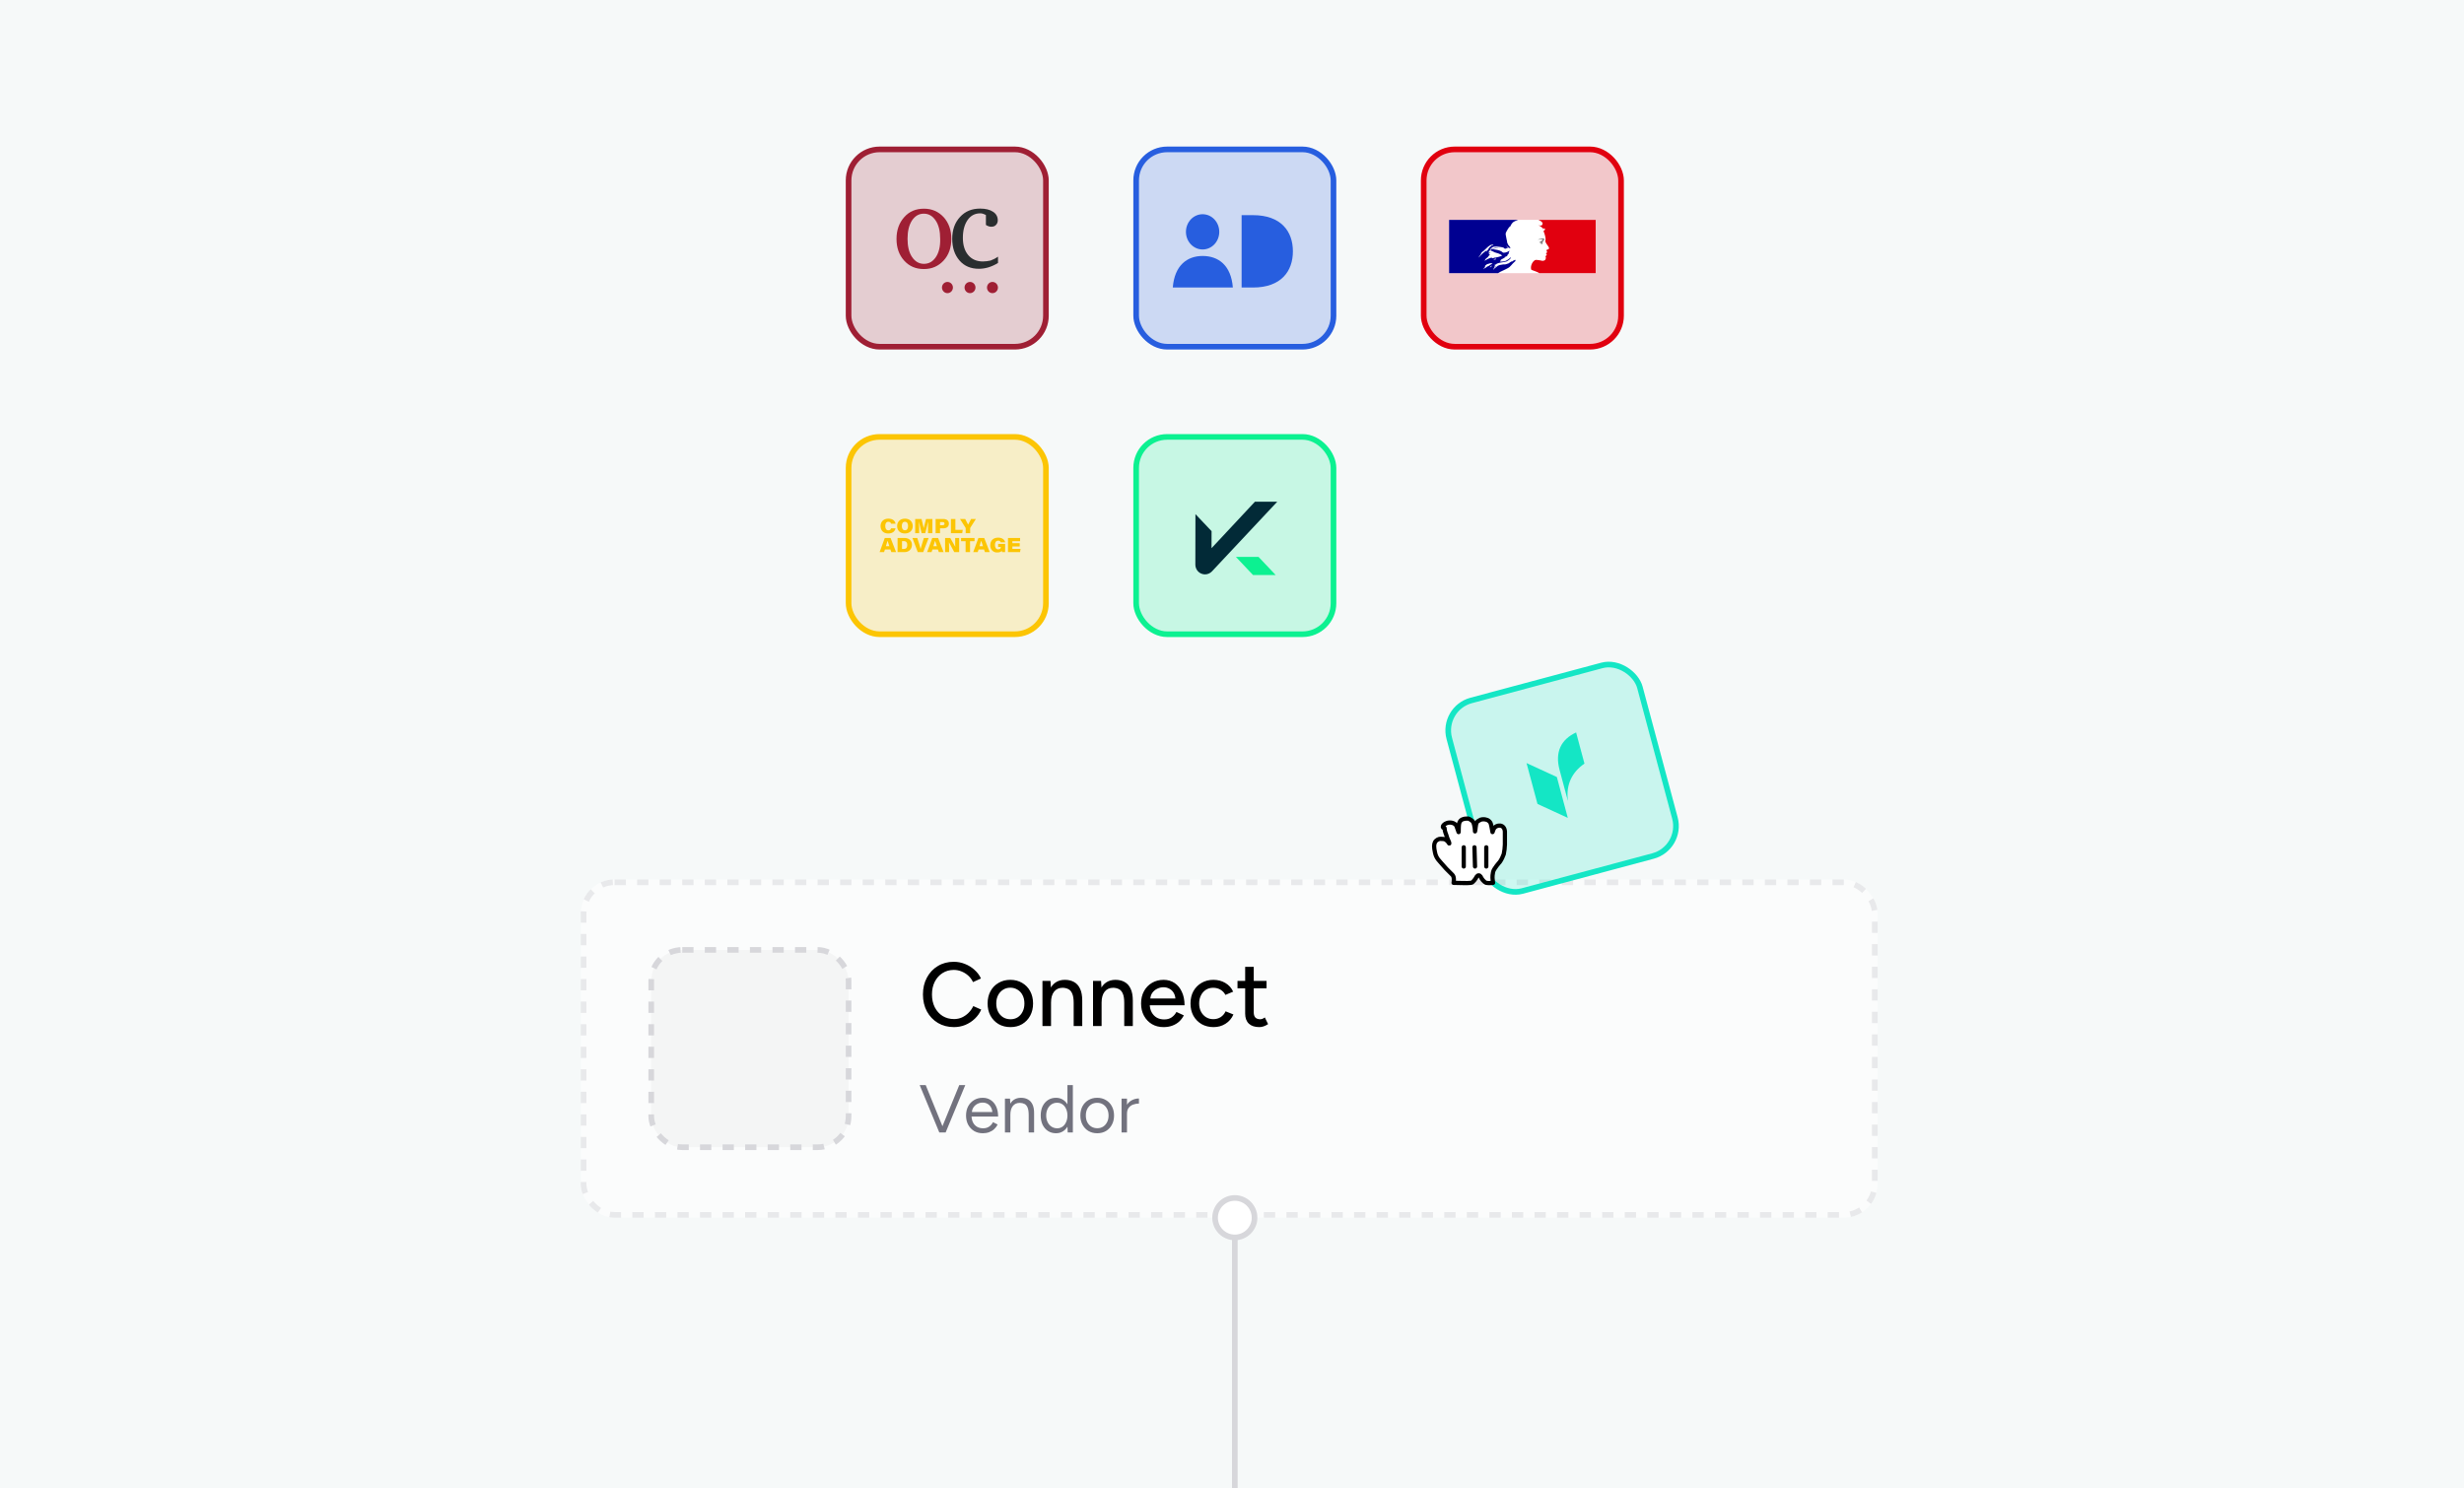 <svg width="437" height="264" viewBox="0 0 437 264" fill="none" xmlns="http://www.w3.org/2000/svg">
<g clip-path="url(#clip0_7523_3138)">
<rect width="437" height="264" fill="#F6F9F9"/>
<rect x="201.5" y="26.5" width="35" height="35" rx="5.5" fill="#275EDF" fill-opacity="0.2" stroke="#275EDF"/>
<path d="M222.226 38.165C227.202 38.165 229.301 41.044 229.301 44.582C229.301 48.12 227.202 51 222.226 51H220.205V38.165H222.226Z" fill="#275EDF"/>
<path d="M213.287 38C211.654 38 210.332 39.399 210.332 41.127C210.332 42.854 211.654 44.253 213.287 44.253C214.919 44.253 216.241 42.854 216.241 41.127C216.241 39.399 214.919 38 213.287 38ZM213.287 45.405C210.566 45.405 208.311 47.051 208 51H218.651C218.34 47.051 216.085 45.405 213.287 45.405Z" fill="#275EDF"/>
<rect x="252.5" y="26.5" width="35" height="35" rx="5.5" fill="#E1000F" fill-opacity="0.2" stroke="#E1000F"/>
<path d="M283 39H257V48.455H283V39Z" fill="white"/>
<path fill-rule="evenodd" clip-rule="evenodd" d="M267.749 47.339C267.85 47.238 267.953 47.129 268.055 47.02C268.236 46.803 268.436 46.6 268.648 46.411C268.71 46.355 268.775 46.304 268.843 46.256C268.852 46.247 268.856 46.234 268.861 46.22C268.865 46.207 268.87 46.194 268.879 46.185C268.834 46.202 268.798 46.229 268.762 46.256C268.727 46.283 268.691 46.31 268.646 46.328C268.628 46.328 268.611 46.31 268.628 46.292L268.819 46.149C268.815 46.149 268.811 46.149 268.807 46.149C268.789 46.149 268.789 46.131 268.789 46.113C268.559 46.078 268.381 46.236 268.222 46.377L268.217 46.381C268.194 46.393 268.17 46.381 268.151 46.372C268.142 46.367 268.134 46.363 268.128 46.363C267.988 46.41 267.867 46.496 267.745 46.583C267.635 46.662 267.523 46.741 267.396 46.792V46.756C267.351 46.771 267.307 46.791 267.263 46.811C267.201 46.839 267.139 46.867 267.074 46.881C266.953 46.908 266.842 46.905 266.734 46.901C266.698 46.9 266.663 46.899 266.627 46.899C266.409 46.926 266.192 46.964 265.978 47.015L265.968 47.017L265.964 47.018L265.959 47.02C265.843 47.051 265.731 47.096 265.626 47.154C265.622 47.156 265.618 47.158 265.614 47.161C265.605 47.172 265.596 47.182 265.588 47.192C265.554 47.235 265.513 47.271 265.466 47.298C265.388 47.338 265.32 47.398 265.253 47.458C265.225 47.483 265.198 47.508 265.169 47.531C265.161 47.536 265.151 47.54 265.141 47.54C265.111 47.568 265.082 47.596 265.053 47.625C264.987 47.689 264.92 47.753 264.853 47.815C264.836 47.823 264.817 47.825 264.798 47.822C264.803 47.814 264.807 47.809 264.81 47.803C264.825 47.778 264.841 47.753 264.856 47.728C264.873 47.7 264.891 47.672 264.909 47.645C264.933 47.608 264.958 47.571 264.985 47.536C264.991 47.529 264.991 47.519 264.984 47.513C264.978 47.506 264.969 47.503 264.959 47.503C265.051 47.418 265.151 47.343 265.259 47.279C265.247 47.28 265.23 47.271 265.239 47.258C265.246 47.249 265.252 47.239 265.257 47.23C265.262 47.223 265.266 47.216 265.27 47.21C265.272 47.204 265.274 47.199 265.276 47.194C265.273 47.191 265.27 47.188 265.267 47.185L265.262 47.18C265.233 47.197 265.205 47.217 265.178 47.238C265.165 47.25 265.153 47.265 265.141 47.281C265.112 47.317 265.082 47.355 265.037 47.355C265.028 47.355 265.019 47.353 265.01 47.351C265.003 47.35 264.997 47.348 264.991 47.345L264.994 47.34L264.996 47.336L264.999 47.331L265.007 47.316L265.012 47.307L265.016 47.3L265.023 47.288C265.027 47.28 265.031 47.273 265.035 47.265L265.039 47.259L265.041 47.255L265.045 47.249C265.05 47.24 265.055 47.23 265.061 47.221L265.068 47.209L265.079 47.191L265.087 47.177L265.092 47.167L265.098 47.158C265.102 47.152 265.102 47.145 265.099 47.139C265.097 47.132 265.091 47.127 265.084 47.126C265.118 47.083 265.159 47.046 265.207 47.019H265.201C265.248 46.996 265.296 46.968 265.343 46.941C265.364 46.929 265.385 46.917 265.407 46.905C265.413 46.899 265.42 46.893 265.426 46.888L265.436 46.879C265.336 46.913 265.24 46.96 265.152 47.019C265.141 47.024 265.131 47.029 265.122 47.036C265.105 47.039 265.088 47.033 265.077 47.019C265.074 47.016 265.073 47.011 265.073 47.006C265.083 46.985 265.106 46.971 265.13 46.955C265.147 46.944 265.165 46.932 265.18 46.917C265.198 46.917 265.216 46.917 265.216 46.935C265.571 46.658 266.008 46.594 266.447 46.53C266.715 46.491 266.984 46.451 267.235 46.363L267.395 46.256C267.441 46.237 267.483 46.205 267.526 46.17C267.568 46.138 267.611 46.103 267.663 46.077C267.808 45.978 267.915 45.833 267.967 45.666C267.965 45.653 267.959 45.64 267.949 45.631C267.725 45.873 267.459 46.072 267.163 46.22C266.893 46.362 266.604 46.383 266.316 46.404C266.205 46.412 266.094 46.42 265.984 46.435C266.002 46.399 266.038 46.399 266.073 46.399C266.073 46.357 266.096 46.337 266.123 46.312C266.13 46.306 266.137 46.299 266.145 46.292H266.199C266.207 46.292 266.212 46.283 266.216 46.274C266.221 46.265 266.225 46.256 266.234 46.256C266.27 46.256 266.324 46.238 266.306 46.238C266.278 46.202 266.237 46.216 266.192 46.232C266.148 46.248 266.1 46.265 266.056 46.238C266.073 46.221 266.078 46.2 266.082 46.18C266.086 46.159 266.091 46.14 266.109 46.131H266.181C266.184 46.104 266.197 46.079 266.216 46.06C266.376 45.964 266.528 45.881 266.679 45.8C266.781 45.744 266.883 45.689 266.985 45.631C266.964 45.631 266.946 45.639 266.928 45.647C266.901 45.659 266.875 45.671 266.842 45.649C266.86 45.649 266.86 45.635 266.86 45.622C266.86 45.608 266.86 45.595 266.878 45.595C266.99 45.564 267.091 45.516 267.193 45.467C267.27 45.431 267.347 45.393 267.431 45.363C267.407 45.363 267.384 45.369 267.363 45.375C267.321 45.387 267.282 45.398 267.235 45.363C267.247 45.357 267.257 45.349 267.267 45.341C267.286 45.325 267.306 45.309 267.342 45.309V45.256C267.342 45.238 267.36 45.238 267.378 45.238C267.364 45.236 267.352 45.23 267.342 45.22C267.351 45.201 267.37 45.197 267.391 45.193C267.41 45.188 267.432 45.184 267.449 45.166C267.431 45.166 267.396 45.166 267.396 45.148C267.449 45.077 267.539 45.059 267.628 45.041C267.619 45.023 267.601 45.023 267.585 45.023C267.57 45.023 267.556 45.023 267.556 45.005C267.556 44.988 267.574 44.988 267.592 44.988H267.556C267.529 44.974 267.533 44.949 267.537 44.931C267.538 44.925 267.539 44.92 267.539 44.916C267.61 44.833 267.634 44.733 267.658 44.634C267.67 44.585 267.681 44.535 267.699 44.487C267.681 44.487 267.664 44.487 267.664 44.469C267.49 44.66 267.216 44.733 266.955 44.803L266.931 44.809H266.842C266.743 44.848 266.632 44.841 266.538 44.791C266.495 44.769 266.465 44.741 266.432 44.71C266.41 44.69 266.388 44.669 266.359 44.648C266.22 44.559 266.07 44.487 265.913 44.433C265.469 44.288 265.004 44.222 264.537 44.237C264.666 44.167 264.803 44.139 264.941 44.11C265.015 44.095 265.089 44.08 265.162 44.058C265.207 44.045 265.251 44.032 265.295 44.018C265.551 43.94 265.799 43.864 266.074 43.88C266.037 43.867 265.993 43.872 265.951 43.876C265.931 43.878 265.912 43.88 265.895 43.88C265.694 43.865 265.492 43.909 265.282 43.954C265.231 43.965 265.179 43.976 265.127 43.987C265.037 44.005 264.953 44.032 264.868 44.058C264.783 44.085 264.698 44.112 264.608 44.13C264.567 44.144 264.534 44.168 264.502 44.191C264.45 44.229 264.4 44.266 264.323 44.255V44.201C264.501 43.987 264.716 43.772 265.001 43.755C265.273 43.709 265.532 43.741 265.8 43.773C265.849 43.779 265.899 43.785 265.948 43.79C266.177 43.815 266.404 43.856 266.627 43.915C266.676 43.915 266.704 43.959 266.73 44C266.752 44.035 266.773 44.068 266.806 44.076C266.849 44.09 266.891 44.093 266.934 44.096C266.999 44.1 267.063 44.105 267.127 44.148C267.127 44.136 267.125 44.124 267.123 44.112C267.119 44.088 267.115 44.064 267.127 44.04C267.168 44 267.214 44.011 267.259 44.022C267.294 44.03 267.328 44.038 267.359 44.023C267.456 43.962 267.364 43.868 267.273 43.776C267.229 43.731 267.186 43.688 267.163 43.647C267.165 43.634 267.171 43.621 267.181 43.612C267.224 43.649 267.263 43.688 267.303 43.727C267.394 43.818 267.484 43.906 267.61 43.969C267.699 44.005 267.913 44.058 267.878 43.951C267.815 43.813 267.708 43.693 267.601 43.572C267.555 43.52 267.509 43.468 267.467 43.415V43.344C267.441 43.344 267.434 43.334 267.425 43.322C267.421 43.318 267.418 43.313 267.413 43.308V43.237C267.368 43.214 267.359 43.178 267.349 43.14C267.343 43.118 267.337 43.096 267.324 43.076C267.294 43.026 267.292 42.965 267.29 42.903C267.288 42.853 267.286 42.802 267.27 42.754C267.238 42.655 267.214 42.554 267.199 42.451C267.178 42.331 267.154 42.218 267.131 42.106C267.095 41.934 267.06 41.767 267.038 41.593C267.01 41.332 267.142 41.113 267.277 40.887C267.317 40.82 267.358 40.752 267.395 40.682C267.52 40.467 267.663 40.253 267.895 40.11C267.949 39.896 268.091 39.718 268.234 39.54L268.235 39.539C268.377 39.364 268.614 39.258 268.786 39.181C268.941 39.112 269.1 39.052 269.261 39H257V48.454H265.683C265.92 48.284 266.157 48.175 266.439 48.046C266.562 47.99 266.694 47.93 266.838 47.859C266.865 47.846 266.897 47.83 266.933 47.813L266.933 47.813C267.184 47.691 267.597 47.492 267.749 47.339ZM264.912 46.042C264.925 45.979 264.99 45.96 265.052 45.942C265.079 45.935 265.105 45.927 265.127 45.917L265.135 45.912L265.145 45.907C265.179 45.889 265.222 45.866 265.252 45.881C265.272 45.911 265.298 45.919 265.323 45.926C265.342 45.931 265.361 45.937 265.377 45.952C265.312 46.017 265.235 46.023 265.156 46.029C265.104 46.034 265.051 46.038 265.001 46.059C264.993 46.059 264.982 46.061 264.971 46.062C264.936 46.065 264.899 46.069 264.912 46.042ZM262.822 44.72C262.661 45.041 262.47 45.346 262.25 45.631C262.252 45.644 262.258 45.657 262.268 45.666C262.697 45.184 263.09 44.773 263.643 44.434C263.657 44.427 263.653 44.433 263.646 44.443C263.634 44.458 263.617 44.48 263.661 44.469C263.847 44.427 263.93 44.27 264.01 44.117C264.031 44.079 264.051 44.041 264.072 44.005C264.155 43.87 264.275 43.783 264.395 43.696C264.482 43.633 264.569 43.569 264.644 43.487C264.646 43.507 264.64 43.526 264.626 43.541C264.64 43.554 264.66 43.561 264.68 43.558C264.711 43.535 264.745 43.525 264.779 43.516C264.822 43.503 264.864 43.492 264.894 43.451C264.746 43.392 264.582 43.386 264.43 43.433C264.055 43.612 263.733 43.898 263.429 44.219C263.247 44.412 263.054 44.594 262.822 44.72ZM263.697 44.559C263.683 44.591 263.658 44.616 263.626 44.63C263.608 44.63 263.59 44.63 263.59 44.612C263.606 44.537 263.66 44.476 263.733 44.452C263.751 44.452 263.751 44.469 263.751 44.487C263.742 44.506 263.732 44.516 263.723 44.525C263.714 44.534 263.705 44.543 263.697 44.559ZM264.56 47.244C264.575 47.231 264.559 47.221 264.537 47.216C264.555 47.202 264.57 47.184 264.58 47.164C264.595 47.129 264.501 47.137 264.486 47.148C264.472 47.159 264.459 47.172 264.448 47.187C264.424 47.212 264.399 47.236 264.373 47.258C264.354 47.276 264.335 47.295 264.316 47.313C264.291 47.337 264.267 47.361 264.241 47.383C264.211 47.41 264.309 47.423 264.331 47.404C264.353 47.384 264.375 47.363 264.397 47.342C264.406 47.342 264.416 47.34 264.425 47.338C264.476 47.317 264.522 47.285 264.56 47.244ZM264.256 47.02L264.235 47.034C264.175 47.077 264.115 47.119 264.052 47.156C263.995 47.188 263.937 47.215 263.878 47.243C263.857 47.252 263.837 47.261 263.816 47.271C263.816 47.27 263.815 47.268 263.814 47.267C263.807 47.257 263.794 47.254 263.784 47.26C263.718 47.297 263.658 47.343 263.604 47.397C263.596 47.405 263.588 47.413 263.579 47.421C263.568 47.432 263.56 47.44 263.551 47.449L263.548 47.452C263.548 47.452 263.548 47.452 263.548 47.453L263.547 47.453C263.534 47.466 263.522 47.479 263.508 47.495C263.502 47.505 263.494 47.513 263.484 47.52C263.473 47.528 263.443 47.527 263.445 47.507V47.503L263.444 47.504C263.434 47.509 263.424 47.515 263.414 47.52C263.404 47.524 263.396 47.529 263.388 47.534L263.386 47.535C263.382 47.533 263.378 47.533 263.373 47.533C263.369 47.533 263.364 47.535 263.361 47.537C263.339 47.554 263.317 47.573 263.296 47.592C263.259 47.626 263.224 47.662 263.192 47.702L263.187 47.709L263.182 47.715C263.18 47.718 263.178 47.721 263.176 47.723L263.175 47.725L263.172 47.729L263.167 47.736L263.162 47.743C263.158 47.748 263.153 47.75 263.147 47.751L263.144 47.747C263.143 47.745 263.141 47.742 263.14 47.74L263.137 47.735L263.135 47.732C263.129 47.722 263.124 47.713 263.12 47.703L263.119 47.702L263.117 47.698L263.115 47.693C263.134 47.672 263.153 47.651 263.171 47.629L263.175 47.624C263.181 47.617 263.187 47.609 263.193 47.602L263.223 47.563C263.225 47.56 263.227 47.558 263.23 47.555L263.234 47.549C263.254 47.524 263.272 47.499 263.29 47.474L263.291 47.472L263.294 47.467C263.296 47.465 263.297 47.463 263.299 47.461C263.307 47.448 263.316 47.435 263.323 47.422C263.33 47.41 263.337 47.399 263.343 47.386L263.344 47.384L263.346 47.38C263.347 47.379 263.347 47.378 263.348 47.377C263.348 47.376 263.349 47.375 263.349 47.373C263.355 47.36 263.361 47.346 263.366 47.332L263.368 47.327L263.369 47.324C263.37 47.321 263.371 47.319 263.372 47.316C263.374 47.309 263.376 47.303 263.377 47.296C263.378 47.294 263.378 47.293 263.378 47.291L263.38 47.285C263.382 47.279 263.383 47.272 263.385 47.265C263.385 47.261 263.385 47.257 263.382 47.253C263.402 47.219 263.426 47.186 263.453 47.157C263.452 47.158 263.451 47.158 263.449 47.159C263.448 47.16 263.446 47.161 263.445 47.161C263.431 47.171 263.419 47.182 263.408 47.193C263.398 47.202 263.389 47.211 263.379 47.219C263.359 47.233 263.323 47.209 263.346 47.192C263.361 47.181 263.374 47.168 263.387 47.155C263.417 47.12 263.448 47.09 263.48 47.062L263.488 47.056C263.505 47.043 263.521 47.032 263.535 47.02C263.537 47.018 263.538 47.016 263.54 47.015L263.543 47.012C263.555 46.996 263.568 46.981 263.583 46.968L263.583 46.967C263.584 46.966 263.584 46.966 263.585 46.966C263.689 46.865 263.837 46.828 263.988 46.791C264.084 46.768 264.181 46.744 264.269 46.703C264.319 46.683 264.374 46.691 264.429 46.699C264.472 46.705 264.515 46.711 264.555 46.703C264.611 46.697 264.667 46.71 264.715 46.739C264.592 46.806 264.475 46.88 264.361 46.953C264.327 46.974 264.294 46.995 264.26 47.016L264.256 47.02ZM264.555 45.738H264.698C264.688 45.758 264.66 45.761 264.642 45.763C264.628 45.765 264.619 45.766 264.626 45.774C264.68 45.827 264.787 45.809 264.859 45.774C264.913 45.743 264.975 45.731 265.037 45.738C265.055 45.738 265.055 45.702 265.055 45.684C265.101 45.699 265.15 45.705 265.198 45.702C265.627 45.613 266.038 45.523 266.431 45.327C266.034 45.022 265.546 44.886 265.067 44.753C264.985 44.73 264.904 44.707 264.823 44.684C264.841 44.684 264.858 44.69 264.876 44.696C264.912 44.708 264.948 44.72 264.984 44.684C264.935 44.645 264.881 44.638 264.828 44.631C264.783 44.625 264.738 44.619 264.698 44.594C264.702 44.594 264.707 44.595 264.712 44.596C264.731 44.6 264.755 44.604 264.769 44.577C264.674 44.529 264.579 44.513 264.483 44.497C264.436 44.489 264.388 44.481 264.34 44.469C264.426 44.454 264.487 44.378 264.483 44.291C264.483 44.273 264.448 44.273 264.43 44.273C264.215 44.38 264.072 44.577 263.983 44.809C264.063 44.855 264.15 44.849 264.235 44.844C264.283 44.841 264.331 44.838 264.376 44.845C264.336 44.884 264.277 44.895 264.22 44.905C264.2 44.908 264.18 44.911 264.162 44.916C264.107 44.93 264.054 44.97 264.072 45.005C264.082 45.019 264.096 45.028 264.113 45.031C264.071 45.042 264.032 45.064 264.001 45.095C264.052 45.133 264.103 45.126 264.154 45.118C264.175 45.116 264.195 45.113 264.215 45.113C264.215 45.136 264.231 45.144 264.247 45.152C264.255 45.156 264.263 45.16 264.269 45.166C264.191 45.195 264.127 45.252 264.09 45.327C264.069 45.381 264.028 45.415 263.987 45.449C263.96 45.472 263.933 45.495 263.912 45.523V45.577C263.851 45.632 263.788 45.68 263.726 45.728C263.606 45.821 263.488 45.912 263.394 46.042C263.411 46.042 263.411 46.059 263.411 46.077C263.395 46.102 263.372 46.119 263.349 46.135C263.322 46.154 263.296 46.173 263.286 46.202C263.286 46.22 263.286 46.238 263.304 46.238C263.417 46.201 263.514 46.139 263.61 46.078C263.697 46.023 263.782 45.968 263.876 45.934C263.952 45.915 264.018 45.881 264.083 45.848C264.138 45.819 264.193 45.79 264.251 45.774C264.296 45.765 264.345 45.751 264.394 45.738C264.443 45.724 264.492 45.711 264.537 45.702C264.537 45.72 264.537 45.738 264.555 45.738ZM265.379 47.313C265.38 47.312 265.382 47.31 265.383 47.309L265.386 47.307C265.412 47.289 265.436 47.265 265.458 47.237C265.456 47.237 265.455 47.236 265.453 47.236C265.452 47.235 265.45 47.235 265.449 47.234C265.425 47.258 265.402 47.285 265.379 47.313ZM268.864 46.14L268.827 46.168C268.847 46.167 268.864 46.162 268.864 46.14Z" fill="#000091"/>
<path d="M283 39H272.83C272.864 39.011 272.896 39.026 272.927 39.045C273.009 39.089 273.116 39.146 273.183 39.181C273.32 39.245 273.438 39.343 273.524 39.467C273.56 39.521 273.613 39.628 273.577 39.7C273.542 39.789 273.524 39.932 273.435 39.968C273.327 40.021 273.184 40.021 273.059 40.003C272.987 40 272.915 39.988 272.845 39.968C273.113 40.075 273.363 40.2 273.542 40.45C273.559 40.486 273.631 40.504 273.702 40.504C273.72 40.504 273.72 40.539 273.72 40.557C273.684 40.593 273.649 40.611 273.667 40.664H273.72C273.81 40.629 273.792 40.45 273.917 40.504C274.008 40.56 274.039 40.677 273.988 40.772C273.921 40.836 273.849 40.896 273.774 40.95C273.756 40.99 273.756 41.035 273.774 41.075C273.818 41.14 273.849 41.213 273.863 41.29C273.917 41.415 273.934 41.558 273.988 41.683C274.06 41.951 274.131 42.219 274.113 42.487C274.113 42.63 274.042 42.755 274.095 42.898C274.131 43.041 274.22 43.148 274.292 43.273C274.363 43.38 274.435 43.452 274.488 43.559C274.595 43.737 274.792 43.916 274.703 44.13C274.649 44.255 274.453 44.238 274.328 44.309C274.22 44.398 274.31 44.541 274.363 44.631C274.453 44.791 274.256 44.899 274.131 44.952C274.167 45.006 274.238 44.988 274.256 45.024C274.274 45.113 274.363 45.167 274.31 45.256C274.238 45.363 274.024 45.417 274.131 45.578C274.203 45.703 274.156 45.842 274.113 45.971C274.06 46.131 273.917 46.203 273.792 46.239C273.682 46.271 273.565 46.277 273.452 46.256C273.42 46.237 273.383 46.224 273.345 46.221C273.041 46.185 272.738 46.096 272.434 46.096C272.348 46.109 272.264 46.133 272.184 46.167C272.106 46.224 272.034 46.288 271.968 46.358L271.966 46.361C271.952 46.375 271.939 46.389 271.927 46.404C271.919 46.413 271.911 46.422 271.904 46.431C271.898 46.437 271.893 46.444 271.888 46.45C271.837 46.515 271.79 46.584 271.748 46.656C271.745 46.66 271.742 46.665 271.74 46.669C271.735 46.678 271.731 46.686 271.726 46.694C271.67 46.799 271.624 46.908 271.591 47.022C271.469 47.431 271.522 47.782 271.608 47.867C271.631 47.891 272.197 48.066 272.592 48.241C272.737 48.302 272.878 48.374 273.013 48.455H283V39Z" fill="#E1000F"/>
<path d="M273.435 42.449C273.506 42.467 273.613 42.467 273.613 42.503C273.578 42.645 273.363 42.681 273.256 42.824H273.203C273.149 42.86 273.167 42.949 273.113 42.949C273.059 42.937 273.003 42.944 272.953 42.967C273.024 43.038 273.113 43.092 273.221 43.074C273.251 43.085 273.273 43.113 273.274 43.146C273.288 43.145 273.301 43.138 273.31 43.128C273.328 43.128 273.346 43.128 273.346 43.146V43.217C273.292 43.289 273.203 43.253 273.131 43.271C273.266 43.307 273.407 43.307 273.542 43.271C273.649 43.235 273.542 43.056 273.614 42.967C273.578 42.967 273.614 42.913 273.578 42.913C273.614 42.878 273.649 42.824 273.685 42.806C273.727 42.807 273.768 42.787 273.792 42.753C273.792 42.717 273.721 42.699 273.739 42.663C273.846 42.592 273.935 42.485 273.899 42.378C273.882 42.324 273.739 42.324 273.649 42.288C273.56 42.252 273.453 42.288 273.346 42.306C273.256 42.306 273.167 42.36 273.078 42.378C272.956 42.419 272.841 42.479 272.738 42.556C272.866 42.51 272.998 42.474 273.131 42.449C273.238 42.449 273.329 42.423 273.435 42.449Z" fill="#808080"/>
<rect x="201.5" y="77.5" width="35" height="35" rx="5.5" fill="#0CF191" fill-opacity="0.2" stroke="#0CF191"/>
<path d="M222.227 102L219.191 98.784H223.205L226.246 102H222.227Z" fill="#0CF191"/>
<path d="M222.563 89L214.868 97.24L214.878 94.219L212.015 91.196L212 100.142C211.999 100.864 212.425 101.5 213.086 101.764C213.289 101.845 213.501 101.886 213.717 101.886C214.181 101.886 214.633 101.689 214.955 101.344L226.523 89L222.563 89Z" fill="#022A37"/>
<path d="M219.5 218C219.5 217.724 219.276 217.5 219 217.5C218.724 217.5 218.5 217.724 218.5 218L219.5 218ZM218.646 274.354C218.842 274.549 219.158 274.549 219.354 274.354L222.536 271.172C222.731 270.976 222.731 270.66 222.536 270.464C222.34 270.269 222.024 270.269 221.828 270.464L219 273.293L216.172 270.464C215.976 270.269 215.66 270.269 215.464 270.464C215.269 270.66 215.269 270.976 215.464 271.172L218.646 274.354ZM218.5 218L218.5 274L219.5 274L219.5 218L218.5 218Z" fill="#D7D7DB"/>
<rect x="150.5" y="77.5" width="35" height="35" rx="5.5" fill="#FCC504" fill-opacity="0.2"/>
<rect x="150.5" y="77.5" width="35" height="35" rx="5.5" stroke="#FCC504"/>
<path d="M158.826 93.718C158.716 94.251 158.303 94.63 157.524 94.63C156.622 94.63 156.169 94.032 156.169 93.313C156.169 92.623 156.615 92 157.555 92C158.38 92 158.767 92.444 158.83 92.898H158.035C158.01 92.789 157.946 92.693 157.857 92.63C157.767 92.566 157.658 92.54 157.551 92.555C157.181 92.555 157.002 92.855 157.002 93.295C157.002 93.696 157.147 94.068 157.554 94.068C157.778 94.096 157.987 93.945 158.038 93.718H158.826ZM161.88 93.31C161.88 94.018 161.424 94.63 160.47 94.63C159.593 94.63 159.109 94.05 159.109 93.313C159.109 92.619 159.579 92 160.505 92C161.382 92 161.88 92.594 161.88 93.31ZM159.941 93.299C159.941 93.739 160.11 94.061 160.507 94.061C160.919 94.061 161.047 93.692 161.047 93.313C161.047 92.877 160.898 92.555 160.487 92.555C160.097 92.555 159.942 92.887 159.942 93.299H159.941ZM164.591 93.725L164.619 92.547H164.612L164.094 94.573H163.448L162.978 92.54H162.971L163.016 93.754V94.573H162.311V92.057H163.441L163.821 93.664H163.824L164.235 92.057H165.362V94.573H164.591V93.725ZM165.935 92.057H167.3C167.884 92.057 168.292 92.358 168.292 92.877C168.292 93.41 167.908 93.718 167.304 93.718H166.719V94.573H165.935V92.057ZM166.719 93.167H167.179C167.39 93.167 167.514 93.076 167.514 92.884C167.514 92.723 167.421 92.608 167.179 92.608H166.719V93.167ZM168.65 92.057H169.441V93.99H170.744L170.651 94.573H168.65V92.057ZM171.269 94.573V93.7C171.269 93.664 171.256 93.63 171.234 93.603L170.256 92.057H171.182L171.701 93.066C171.818 92.809 172.032 92.437 172.229 92.057H173.079L172.08 93.628C172.066 93.654 172.059 93.684 172.063 93.714V94.573H171.269ZM156.947 97.472L156.791 97.94H156L156.919 95.425H157.948L158.926 97.94H158.08L157.914 97.471L156.947 97.472ZM157.731 96.888L157.42 95.941H157.406C157.354 96.148 157.247 96.506 157.116 96.888H157.731ZM159.188 95.425H160.418C161.295 95.425 161.737 95.979 161.737 96.641C161.737 97.418 161.188 97.94 160.411 97.94H159.188V95.425ZM159.976 97.376H160.318C160.709 97.376 160.906 97.133 160.906 96.66C160.906 96.274 160.751 95.991 160.318 95.988H159.976V97.376ZM162.77 97.94L161.824 95.425H162.684L163.04 96.552C163.128 96.819 163.203 97.09 163.264 97.365H163.271C163.34 97.078 163.423 96.795 163.52 96.517L163.852 95.425H164.698L163.735 97.94H162.77ZM165.372 97.472L165.217 97.94H164.425L165.344 95.425H166.374L167.351 97.94H166.505L166.339 97.471L165.372 97.472ZM166.156 96.888L165.845 95.941H165.831C165.779 96.148 165.672 96.506 165.541 96.888H166.156ZM167.614 97.94V95.425H168.533L169.411 96.978H169.424C169.4 96.738 169.404 96.283 169.404 95.868V95.425H170.112V97.94H169.245L168.312 96.212H168.301C168.323 96.498 168.326 96.834 168.326 97.328V97.94H167.614ZM171.254 96.004H170.448V95.425H172.839V96.004H172.042V97.94H171.254V96.004ZM173.552 97.472L173.397 97.94H172.606L173.525 95.425H174.554L175.532 97.94H174.685L174.519 97.471L173.552 97.472ZM174.336 96.888L174.025 95.941H174.011C173.96 96.148 173.852 96.506 173.721 96.888H174.336ZM178.264 97.94H177.722C177.7 97.865 177.684 97.788 177.673 97.711C177.518 97.89 177.314 97.997 176.867 97.997C176.53 98.021 176.2 97.892 175.962 97.644C175.724 97.397 175.6 97.055 175.624 96.706C175.624 95.99 176.063 95.367 177.019 95.367C177.79 95.367 178.194 95.772 178.267 96.194H177.477C177.41 95.996 177.218 95.875 177.017 95.904C176.606 95.904 176.458 96.255 176.458 96.663C176.458 97.107 176.627 97.446 177.035 97.446C177.38 97.446 177.505 97.243 177.505 97.049V97.024H177.028V96.473H178.265L178.264 97.94ZM180.848 96.938H179.549V97.361H181L180.91 97.94H178.771V95.425H180.917V96.004H179.549V96.355H180.848L180.848 96.938Z" fill="#FCC504"/>
<rect x="150.5" y="26.5" width="35" height="35" rx="5.5" fill="#9F1F34" fill-opacity="0.2" stroke="#9F1F34"/>
<g clip-path="url(#clip1_7523_3138)">
<path d="M167.362 38.524C166.445 37.529 165.285 37.018 163.869 37.018C162.439 37.018 161.266 37.502 160.376 38.51C159.459 39.532 159 40.817 159 42.379C159 43.968 159.459 45.239 160.362 46.234C161.279 47.242 162.426 47.726 163.856 47.726C165.285 47.726 166.432 47.215 167.349 46.22C168.266 45.225 168.725 43.926 168.725 42.365C168.725 40.818 168.266 39.533 167.362 38.524ZM165.973 45.612C165.434 46.413 164.732 46.8 163.856 46.8C162.992 46.8 162.291 46.385 161.751 45.584C161.212 44.783 160.956 43.705 160.956 42.351C160.956 40.997 161.225 39.919 161.738 39.118C162.277 38.317 162.965 37.902 163.842 37.902C164.719 37.902 165.407 38.317 165.946 39.118C166.486 39.919 166.742 40.997 166.742 42.351C166.782 43.733 166.513 44.81 165.973 45.612Z" fill="#9F1F34"/>
<path d="M174.33 46.381C173.237 46.381 172.361 46.008 171.727 45.262C171.093 44.516 170.769 43.48 170.769 42.195C170.769 40.882 171.052 39.832 171.605 39.031C172.158 38.243 172.9 37.843 173.844 37.843C174.02 37.843 174.182 37.857 174.357 37.926C174.532 37.981 174.694 38.064 174.856 38.147V39.901C175.004 39.998 175.166 40.081 175.328 40.136C175.476 40.192 175.638 40.219 175.8 40.219C176.164 40.219 176.434 40.123 176.636 39.901C176.852 39.68 176.96 39.418 176.96 39.086C176.96 38.437 176.677 37.926 176.124 37.566C175.571 37.193 174.802 37 173.831 37C172.361 37 171.174 37.484 170.257 38.492C169.339 39.487 168.881 40.786 168.881 42.361C168.881 43.964 169.326 45.235 170.176 46.216C171.025 47.197 172.185 47.68 173.602 47.68C174.155 47.68 174.708 47.597 175.288 47.431C175.854 47.252 176.434 47.003 177.001 46.644V45.525C176.555 45.843 176.124 46.05 175.679 46.216C175.22 46.312 174.788 46.381 174.33 46.381" fill="#2A2E2F"/>
<path d="M176.99 51.005C176.99 51.554 176.555 52 176.018 52C175.482 52 175.047 51.554 175.047 51.005C175.047 50.455 175.482 50.01 176.018 50.01C176.555 50.01 176.99 50.455 176.99 51.005Z" fill="#9F1F34"/>
<path d="M173.007 51.005C173.007 51.554 172.572 52 172.036 52C171.499 52 171.064 51.554 171.064 51.005C171.064 50.455 171.499 50.01 172.036 50.01C172.572 50.01 173.007 50.455 173.007 51.005Z" fill="#9F1F34"/>
<path d="M169.005 51.005C169.005 51.554 168.571 52 168.034 52C167.497 52 167.062 51.554 167.062 51.005C167.062 50.455 167.497 50.01 168.034 50.01C168.571 50.01 169.005 50.455 169.005 51.005Z" fill="#9F1F34"/>
</g>
<rect x="103" y="156" width="230" height="60" rx="6" fill="white" fill-opacity="0.5"/>
<rect x="103.5" y="156.5" width="229" height="59" rx="5.5" stroke="#D7D7DB" stroke-opacity="0.5" stroke-dasharray="2 2"/>
<circle cx="219" cy="216" r="3.5" fill="white" stroke="#D7D7DB"/>
<path d="M169.192 182.192C168.125 182.192 167.176 181.947 166.344 181.456C165.512 180.955 164.861 180.272 164.392 179.408C163.923 178.533 163.688 177.531 163.688 176.4C163.688 175.269 163.923 174.272 164.392 173.408C164.861 172.533 165.507 171.851 166.328 171.36C167.149 170.859 168.093 170.608 169.16 170.608C169.853 170.608 170.515 170.736 171.144 170.992C171.773 171.237 172.333 171.584 172.824 172.032C173.325 172.469 173.709 172.981 173.976 173.568L172.568 174.208C172.365 173.771 172.088 173.392 171.736 173.072C171.384 172.752 170.984 172.501 170.536 172.32C170.099 172.139 169.64 172.048 169.16 172.048C168.413 172.048 167.747 172.235 167.16 172.608C166.573 172.981 166.115 173.493 165.784 174.144C165.453 174.795 165.288 175.547 165.288 176.4C165.288 177.253 165.453 178.011 165.784 178.672C166.125 179.333 166.589 179.851 167.176 180.224C167.773 180.587 168.451 180.768 169.208 180.768C169.699 180.768 170.163 180.672 170.6 180.48C171.037 180.277 171.427 180.005 171.768 179.664C172.12 179.312 172.403 178.912 172.616 178.464L174.024 179.088C173.757 179.696 173.379 180.235 172.888 180.704C172.397 181.173 171.832 181.541 171.192 181.808C170.563 182.064 169.896 182.192 169.192 182.192ZM179.219 182.192C178.419 182.192 177.715 182.016 177.107 181.664C176.499 181.301 176.019 180.805 175.667 180.176C175.326 179.547 175.155 178.821 175.155 178C175.155 177.179 175.326 176.453 175.667 175.824C176.008 175.195 176.483 174.704 177.091 174.352C177.699 173.989 178.398 173.808 179.187 173.808C179.976 173.808 180.675 173.989 181.283 174.352C181.891 174.704 182.366 175.195 182.707 175.824C183.048 176.453 183.219 177.179 183.219 178C183.219 178.821 183.048 179.547 182.707 180.176C182.366 180.805 181.891 181.301 181.283 181.664C180.686 182.016 179.998 182.192 179.219 182.192ZM179.219 180.8C179.699 180.8 180.126 180.683 180.499 180.448C180.872 180.203 181.16 179.872 181.363 179.456C181.576 179.04 181.683 178.555 181.683 178C181.683 177.445 181.576 176.96 181.363 176.544C181.16 176.128 180.867 175.803 180.483 175.568C180.099 175.323 179.667 175.2 179.187 175.2C178.696 175.2 178.264 175.323 177.891 175.568C177.518 175.803 177.224 176.128 177.011 176.544C176.798 176.96 176.691 177.445 176.691 178C176.691 178.555 176.798 179.04 177.011 179.456C177.224 179.872 177.523 180.203 177.907 180.448C178.291 180.683 178.728 180.8 179.219 180.8ZM184.884 182V174H186.308L186.404 175.472V182H184.884ZM190.42 182V177.904H191.94V182H190.42ZM190.42 177.904C190.42 177.179 190.335 176.629 190.164 176.256C190.004 175.872 189.775 175.605 189.476 175.456C189.188 175.307 188.852 175.227 188.468 175.216C187.817 175.216 187.311 175.445 186.948 175.904C186.585 176.363 186.404 177.008 186.404 177.84H185.748C185.748 176.997 185.871 176.277 186.116 175.68C186.372 175.072 186.729 174.608 187.188 174.288C187.657 173.968 188.212 173.808 188.852 173.808C189.481 173.808 190.025 173.936 190.484 174.192C190.953 174.448 191.311 174.848 191.556 175.392C191.812 175.925 191.94 176.629 191.94 177.504V177.904H190.42ZM193.853 182V174H195.277L195.373 175.472V182H193.853ZM199.389 182V177.904H200.909V182H199.389ZM199.389 177.904C199.389 177.179 199.304 176.629 199.133 176.256C198.973 175.872 198.744 175.605 198.445 175.456C198.157 175.307 197.821 175.227 197.437 175.216C196.786 175.216 196.28 175.445 195.917 175.904C195.554 176.363 195.373 177.008 195.373 177.84H194.717C194.717 176.997 194.84 176.277 195.085 175.68C195.341 175.072 195.698 174.608 196.157 174.288C196.626 173.968 197.181 173.808 197.821 173.808C198.45 173.808 198.994 173.936 199.453 174.192C199.922 174.448 200.28 174.848 200.525 175.392C200.781 175.925 200.909 176.629 200.909 177.504V177.904H199.389ZM206.358 182.192C205.579 182.192 204.891 182.016 204.294 181.664C203.696 181.301 203.227 180.805 202.886 180.176C202.544 179.547 202.374 178.821 202.374 178C202.374 177.179 202.544 176.453 202.886 175.824C203.227 175.195 203.696 174.704 204.294 174.352C204.902 173.989 205.595 173.808 206.374 173.808C207.11 173.808 207.755 173.995 208.31 174.368C208.864 174.731 209.296 175.253 209.606 175.936C209.926 176.608 210.086 177.403 210.086 178.32H203.622L203.91 178.08C203.91 178.645 204.022 179.136 204.246 179.552C204.47 179.968 204.774 180.288 205.158 180.512C205.542 180.725 205.979 180.832 206.47 180.832C207.003 180.832 207.446 180.709 207.798 180.464C208.16 180.208 208.443 179.888 208.646 179.504L209.958 180.112C209.744 180.528 209.467 180.896 209.126 181.216C208.784 181.525 208.379 181.765 207.91 181.936C207.451 182.107 206.934 182.192 206.358 182.192ZM204.006 177.36L203.702 177.12H208.758L208.47 177.36C208.47 176.891 208.374 176.491 208.182 176.16C207.99 175.819 207.734 175.563 207.414 175.392C207.094 175.211 206.736 175.12 206.342 175.12C205.958 175.12 205.584 175.211 205.222 175.392C204.87 175.563 204.576 175.813 204.342 176.144C204.118 176.475 204.006 176.88 204.006 177.36ZM215.235 182.192C214.435 182.192 213.726 182.016 213.107 181.664C212.489 181.301 212.003 180.805 211.651 180.176C211.31 179.547 211.139 178.821 211.139 178C211.139 177.179 211.31 176.453 211.651 175.824C212.003 175.195 212.483 174.704 213.091 174.352C213.71 173.989 214.414 173.808 215.203 173.808C215.982 173.808 216.681 173.989 217.299 174.352C217.929 174.715 218.398 175.232 218.707 175.904L217.331 176.48C217.129 176.085 216.835 175.776 216.451 175.552C216.078 175.328 215.646 175.216 215.155 175.216C214.675 175.216 214.249 175.333 213.875 175.568C213.502 175.803 213.209 176.133 212.995 176.56C212.782 176.976 212.675 177.456 212.675 178C212.675 178.544 212.782 179.024 212.995 179.44C213.209 179.856 213.507 180.187 213.891 180.432C214.275 180.667 214.707 180.784 215.187 180.784C215.678 180.784 216.115 180.661 216.499 180.416C216.883 180.16 217.171 179.819 217.363 179.392L218.755 179.952C218.446 180.656 217.977 181.205 217.347 181.6C216.729 181.995 216.025 182.192 215.235 182.192ZM223.347 182.192C222.547 182.192 221.928 181.989 221.491 181.584C221.054 181.168 220.835 180.576 220.835 179.808V171.504H222.355V179.584C222.355 179.979 222.451 180.283 222.643 180.496C222.846 180.699 223.134 180.8 223.507 180.8C223.614 180.8 223.731 180.779 223.859 180.736C223.987 180.693 224.142 180.608 224.323 180.48L224.899 181.664C224.622 181.845 224.355 181.979 224.099 182.064C223.854 182.149 223.603 182.192 223.347 182.192ZM219.475 175.312V174H224.627V175.312H219.475Z" fill="black"/>
<path d="M166.696 200.875L170.128 192.475H171.196L167.716 200.875H166.696ZM166.588 200.875L163.108 192.475H164.176L167.596 200.875H166.588ZM174.308 201.019C173.724 201.019 173.208 200.887 172.76 200.623C172.312 200.351 171.96 199.979 171.704 199.507C171.456 199.035 171.332 198.491 171.332 197.875C171.332 197.259 171.456 196.715 171.704 196.243C171.96 195.771 172.308 195.403 172.748 195.139C173.196 194.867 173.708 194.731 174.284 194.731C174.844 194.731 175.328 194.871 175.736 195.151C176.144 195.423 176.46 195.807 176.684 196.303C176.908 196.799 177.02 197.383 177.02 198.055H172.064L172.304 197.851C172.304 198.331 172.388 198.743 172.556 199.087C172.732 199.431 172.976 199.695 173.288 199.879C173.6 200.055 173.956 200.143 174.356 200.143C174.78 200.143 175.136 200.043 175.424 199.843C175.72 199.643 175.948 199.379 176.108 199.051L176.936 199.471C176.784 199.783 176.58 200.055 176.324 200.287C176.076 200.519 175.78 200.699 175.436 200.827C175.1 200.955 174.724 201.019 174.308 201.019ZM172.364 197.443L172.112 197.251H176.252L176 197.455C176 197.071 175.924 196.739 175.772 196.459C175.62 196.179 175.416 195.963 175.16 195.811C174.904 195.659 174.608 195.583 174.272 195.583C173.944 195.583 173.632 195.659 173.336 195.811C173.048 195.963 172.812 196.179 172.628 196.459C172.452 196.731 172.364 197.059 172.364 197.443ZM178.231 200.875V194.875H179.131L179.191 195.979V200.875H178.231ZM182.443 200.875V197.803H183.403V200.875H182.443ZM182.443 197.803C182.443 197.211 182.375 196.759 182.239 196.447C182.103 196.135 181.915 195.923 181.675 195.811C181.435 195.691 181.163 195.631 180.859 195.631C180.331 195.631 179.919 195.819 179.623 196.195C179.335 196.563 179.191 197.087 179.191 197.767H178.723C178.723 197.135 178.815 196.591 178.999 196.135C179.183 195.679 179.451 195.331 179.803 195.091C180.155 194.851 180.579 194.731 181.075 194.731C181.547 194.731 181.955 194.827 182.299 195.019C182.651 195.203 182.923 195.499 183.115 195.907C183.315 196.315 183.411 196.851 183.403 197.515V197.803H182.443ZM189.362 200.875L189.314 199.759V192.475H190.274V200.875H189.362ZM187.286 201.019C186.75 201.019 186.278 200.887 185.87 200.623C185.462 200.359 185.142 199.991 184.91 199.519C184.686 199.039 184.574 198.491 184.574 197.875C184.574 197.251 184.686 196.703 184.91 196.231C185.142 195.759 185.462 195.391 185.87 195.127C186.278 194.863 186.75 194.731 187.286 194.731C187.79 194.731 188.23 194.863 188.606 195.127C188.99 195.391 189.286 195.759 189.494 196.231C189.702 196.703 189.806 197.251 189.806 197.875C189.806 198.491 189.702 199.039 189.494 199.519C189.286 199.991 188.99 200.359 188.606 200.623C188.23 200.887 187.79 201.019 187.286 201.019ZM187.502 200.143C187.854 200.143 188.166 200.047 188.438 199.855C188.71 199.663 188.922 199.395 189.074 199.051C189.234 198.707 189.314 198.315 189.314 197.875C189.314 197.435 189.234 197.043 189.074 196.699C188.922 196.355 188.71 196.087 188.438 195.895C188.166 195.703 187.85 195.607 187.49 195.607C187.114 195.607 186.778 195.703 186.482 195.895C186.194 196.087 185.966 196.355 185.798 196.699C185.63 197.043 185.546 197.435 185.546 197.875C185.546 198.315 185.63 198.707 185.798 199.051C185.966 199.395 186.198 199.663 186.494 199.855C186.79 200.047 187.126 200.143 187.502 200.143ZM194.605 201.019C194.021 201.019 193.501 200.887 193.045 200.623C192.597 200.351 192.245 199.979 191.989 199.507C191.733 199.035 191.605 198.491 191.605 197.875C191.605 197.259 191.729 196.715 191.977 196.243C192.233 195.771 192.585 195.403 193.033 195.139C193.489 194.867 194.005 194.731 194.581 194.731C195.173 194.731 195.693 194.867 196.141 195.139C196.597 195.403 196.949 195.771 197.197 196.243C197.453 196.715 197.581 197.259 197.581 197.875C197.581 198.491 197.453 199.035 197.197 199.507C196.949 199.979 196.601 200.351 196.153 200.623C195.705 200.887 195.189 201.019 194.605 201.019ZM194.605 200.131C195.005 200.131 195.353 200.035 195.649 199.843C195.945 199.651 196.177 199.387 196.345 199.051C196.521 198.715 196.609 198.323 196.609 197.875C196.609 197.427 196.521 197.035 196.345 196.699C196.177 196.363 195.941 196.099 195.637 195.907C195.333 195.715 194.981 195.619 194.581 195.619C194.189 195.619 193.841 195.715 193.537 195.907C193.241 196.099 193.005 196.363 192.829 196.699C192.661 197.035 192.577 197.427 192.577 197.875C192.577 198.315 192.661 198.707 192.829 199.051C193.005 199.387 193.245 199.651 193.549 199.843C193.861 200.035 194.213 200.131 194.605 200.131ZM199.442 197.623C199.442 196.975 199.566 196.451 199.814 196.051C200.062 195.643 200.378 195.343 200.762 195.151C201.154 194.951 201.566 194.851 201.998 194.851V195.751C201.646 195.751 201.306 195.811 200.978 195.931C200.658 196.043 200.394 196.231 200.186 196.495C199.978 196.759 199.874 197.119 199.874 197.575L199.442 197.623ZM198.914 200.875V194.875H199.874V200.875H198.914Z" fill="#72727E"/>
<rect x="115.5" y="168.5" width="35" height="35" rx="5.5" fill="#D7D7DB" fill-opacity="0.2" stroke="#D7D7DB" stroke-dasharray="2 2"/>
<g filter="url(#filter0_d_7523_3138)">
<rect x="248.612" y="118.671" width="35" height="35" rx="5.5" transform="rotate(-15 248.612 118.671)" fill="#14E6C5" fill-opacity="0.2" stroke="#14E6C5"/>
<path d="M269.596 129.575L271.052 135.006L271.071 135.001C270.702 132.169 271.826 129.941 274.011 128.453L272.53 122.926C269.885 124.147 268.736 126.362 269.596 129.575Z" fill="#14E6C5"/>
<path d="M265.679 135.606L271.056 138.08L269.114 130.831L263.736 128.357L265.679 135.606Z" fill="#14E6C5"/>
</g>
<mask id="mask0_7523_3138" style="mask-type:luminance" maskUnits="userSpaceOnUse" x="244" y="133" width="32" height="32">
<path d="M276 133H244V165H276V133Z" fill="white"/>
</mask>
<g mask="url(#mask0_7523_3138)">
<path d="M256.6 146C257.1 145.8 258 145.9 258.3 146.5C258.5 147 258.7 147.7 258.7 147.6C258.7 147.2 258.7 146.4 258.8 146C258.9 145.7 259.1 145.4 259.5 145.3C259.8 145.2 260.1 145.2 260.4 145.2C260.7 145.3 261 145.5 261.2 145.7C261.6 146.3 261.6 147.6 261.6 147.5C261.7 147.2 261.7 146.3 261.9 145.9C262 145.7 262.4 145.5 262.6 145.4C262.9 145.3 263.3 145.3 263.6 145.4C263.8 145.4 264.2 145.7 264.3 145.9C264.5 146.2 264.6 147.2 264.7 147.6C264.7 147.7 264.8 147.2 265 146.9C265.4 146.3 266.8 146.1 266.9 147.5C266.9 148.2 266.9 148.1 266.9 148.6C266.9 149.1 266.9 149.4 266.9 149.8C266.9 150.2 266.8 151.1 266.7 151.5C266.6 151.8 266.3 152.5 266 152.9C266 152.9 264.9 154.1 264.8 154.7C264.7 155.3 264.7 155.3 264.7 155.7C264.7 156.1 264.8 156.6 264.8 156.6C264.8 156.6 264 156.7 263.6 156.6C263.2 156.5 262.7 155.8 262.6 155.5C262.4 155.2 262.1 155.2 261.9 155.5C261.7 155.9 261.2 156.6 260.9 156.6C260.2 156.7 258.8 156.6 257.8 156.6C257.8 156.6 258 155.6 257.6 155.2C257.3 154.9 256.8 154.4 256.5 154.1L255.7 153.2C255.4 152.8 254.7 152.3 254.5 151.2C254.3 150.3 254.3 149.8 254.5 149.4C254.7 149 255.2 148.8 255.4 148.8C255.6 148.8 256.1 148.8 256.3 148.9C256.5 149 256.6 149.1 256.8 149.3C257 149.6 257.1 149.8 257 149.4C256.9 149.1 256.7 148.8 256.6 148.4C256.5 148 256.2 147.5 256.2 146.9C255.7 146.9 255.8 146.3 256.6 146Z" fill="white"/>
</g>
<mask id="mask1_7523_3138" style="mask-type:luminance" maskUnits="userSpaceOnUse" x="244" y="133" width="32" height="32">
<path d="M276 133H244V165H276V133Z" fill="white"/>
</mask>
<g mask="url(#mask1_7523_3138)">
<path d="M256.6 146C257.1 145.8 258 145.9 258.3 146.5C258.5 147 258.7 147.7 258.7 147.6C258.7 147.2 258.7 146.4 258.8 146C258.9 145.7 259.1 145.4 259.5 145.3C259.8 145.2 260.1 145.2 260.4 145.2C260.7 145.3 261 145.5 261.2 145.7C261.6 146.3 261.6 147.6 261.6 147.5C261.7 147.2 261.7 146.3 261.9 145.9C262 145.7 262.4 145.5 262.6 145.4C262.9 145.3 263.3 145.3 263.6 145.4C263.8 145.4 264.2 145.7 264.3 145.9C264.5 146.2 264.6 147.2 264.7 147.6C264.7 147.7 264.8 147.2 265 146.9C265.4 146.3 266.8 146.1 266.9 147.5C266.9 148.2 266.9 148.1 266.9 148.6C266.9 149.1 266.9 149.4 266.9 149.8C266.9 150.2 266.8 151.1 266.7 151.5C266.6 151.8 266.3 152.5 266 152.9C266 152.9 264.9 154.1 264.8 154.7C264.7 155.3 264.7 155.3 264.7 155.7C264.7 156.1 264.8 156.6 264.8 156.6C264.8 156.6 264 156.7 263.6 156.6C263.2 156.5 262.7 155.8 262.6 155.5C262.4 155.2 262.1 155.2 261.9 155.5C261.7 155.9 261.2 156.6 260.9 156.6C260.2 156.7 258.8 156.6 257.8 156.6C257.8 156.6 258 155.6 257.6 155.2C257.3 154.9 256.8 154.4 256.5 154.1L255.7 153.2C255.4 152.8 254.7 152.3 254.5 151.2C254.3 150.3 254.3 149.8 254.5 149.4C254.7 149 255.2 148.8 255.4 148.8C255.6 148.8 256.1 148.8 256.3 148.9C256.5 149 256.6 149.1 256.8 149.3C257 149.6 257.1 149.8 257 149.4C256.9 149.1 256.7 148.8 256.6 148.4C256.5 148 256.2 147.5 256.2 146.9C255.7 146.9 255.8 146.3 256.6 146Z" stroke="black" stroke-width="0.75" stroke-linejoin="round"/>
</g>
<mask id="mask2_7523_3138" style="mask-type:luminance" maskUnits="userSpaceOnUse" x="244" y="133" width="32" height="32">
<path d="M276 133H244V165H276V133Z" fill="white"/>
</mask>
<g mask="url(#mask2_7523_3138)">
<path d="M263.6 153.7V150.3" stroke="black" stroke-width="0.75" stroke-linecap="round"/>
</g>
<mask id="mask3_7523_3138" style="mask-type:luminance" maskUnits="userSpaceOnUse" x="244" y="133" width="32" height="32">
<path d="M276 133H244V165H276V133Z" fill="white"/>
</mask>
<g mask="url(#mask3_7523_3138)">
<path d="M261.6 153.7L261.5 150.3" stroke="black" stroke-width="0.75" stroke-linecap="round"/>
</g>
<mask id="mask4_7523_3138" style="mask-type:luminance" maskUnits="userSpaceOnUse" x="244" y="133" width="32" height="32">
<path d="M276 133H244V165H276V133Z" fill="white"/>
</mask>
<g mask="url(#mask4_7523_3138)">
<path d="M259.6 150.3V153.7" stroke="black" stroke-width="0.75" stroke-linecap="round"/>
</g>
</g>
<defs>
<filter id="filter0_d_7523_3138" x="241" y="102" width="72.09" height="72.091" filterUnits="userSpaceOnUse" color-interpolation-filters="sRGB">
<feFlood flood-opacity="0" result="BackgroundImageFix"/>
<feColorMatrix in="SourceAlpha" type="matrix" values="0 0 0 0 0 0 0 0 0 0 0 0 0 0 0 0 0 0 127 0" result="hardAlpha"/>
<feOffset dx="7" dy="7"/>
<feGaussianBlur stdDeviation="7"/>
<feComposite in2="hardAlpha" operator="out"/>
<feColorMatrix type="matrix" values="0 0 0 0 0 0 0 0 0 0 0 0 0 0 0 0 0 0 0.35 0"/>
<feBlend mode="normal" in2="BackgroundImageFix" result="effect1_dropShadow_7523_3138"/>
<feBlend mode="normal" in="SourceGraphic" in2="effect1_dropShadow_7523_3138" result="shape"/>
</filter>
<clipPath id="clip0_7523_3138">
<rect width="437" height="264" fill="white"/>
</clipPath>
<clipPath id="clip1_7523_3138">
<rect width="18" height="15" fill="white" transform="translate(159 37)"/>
</clipPath>
</defs>
</svg>
